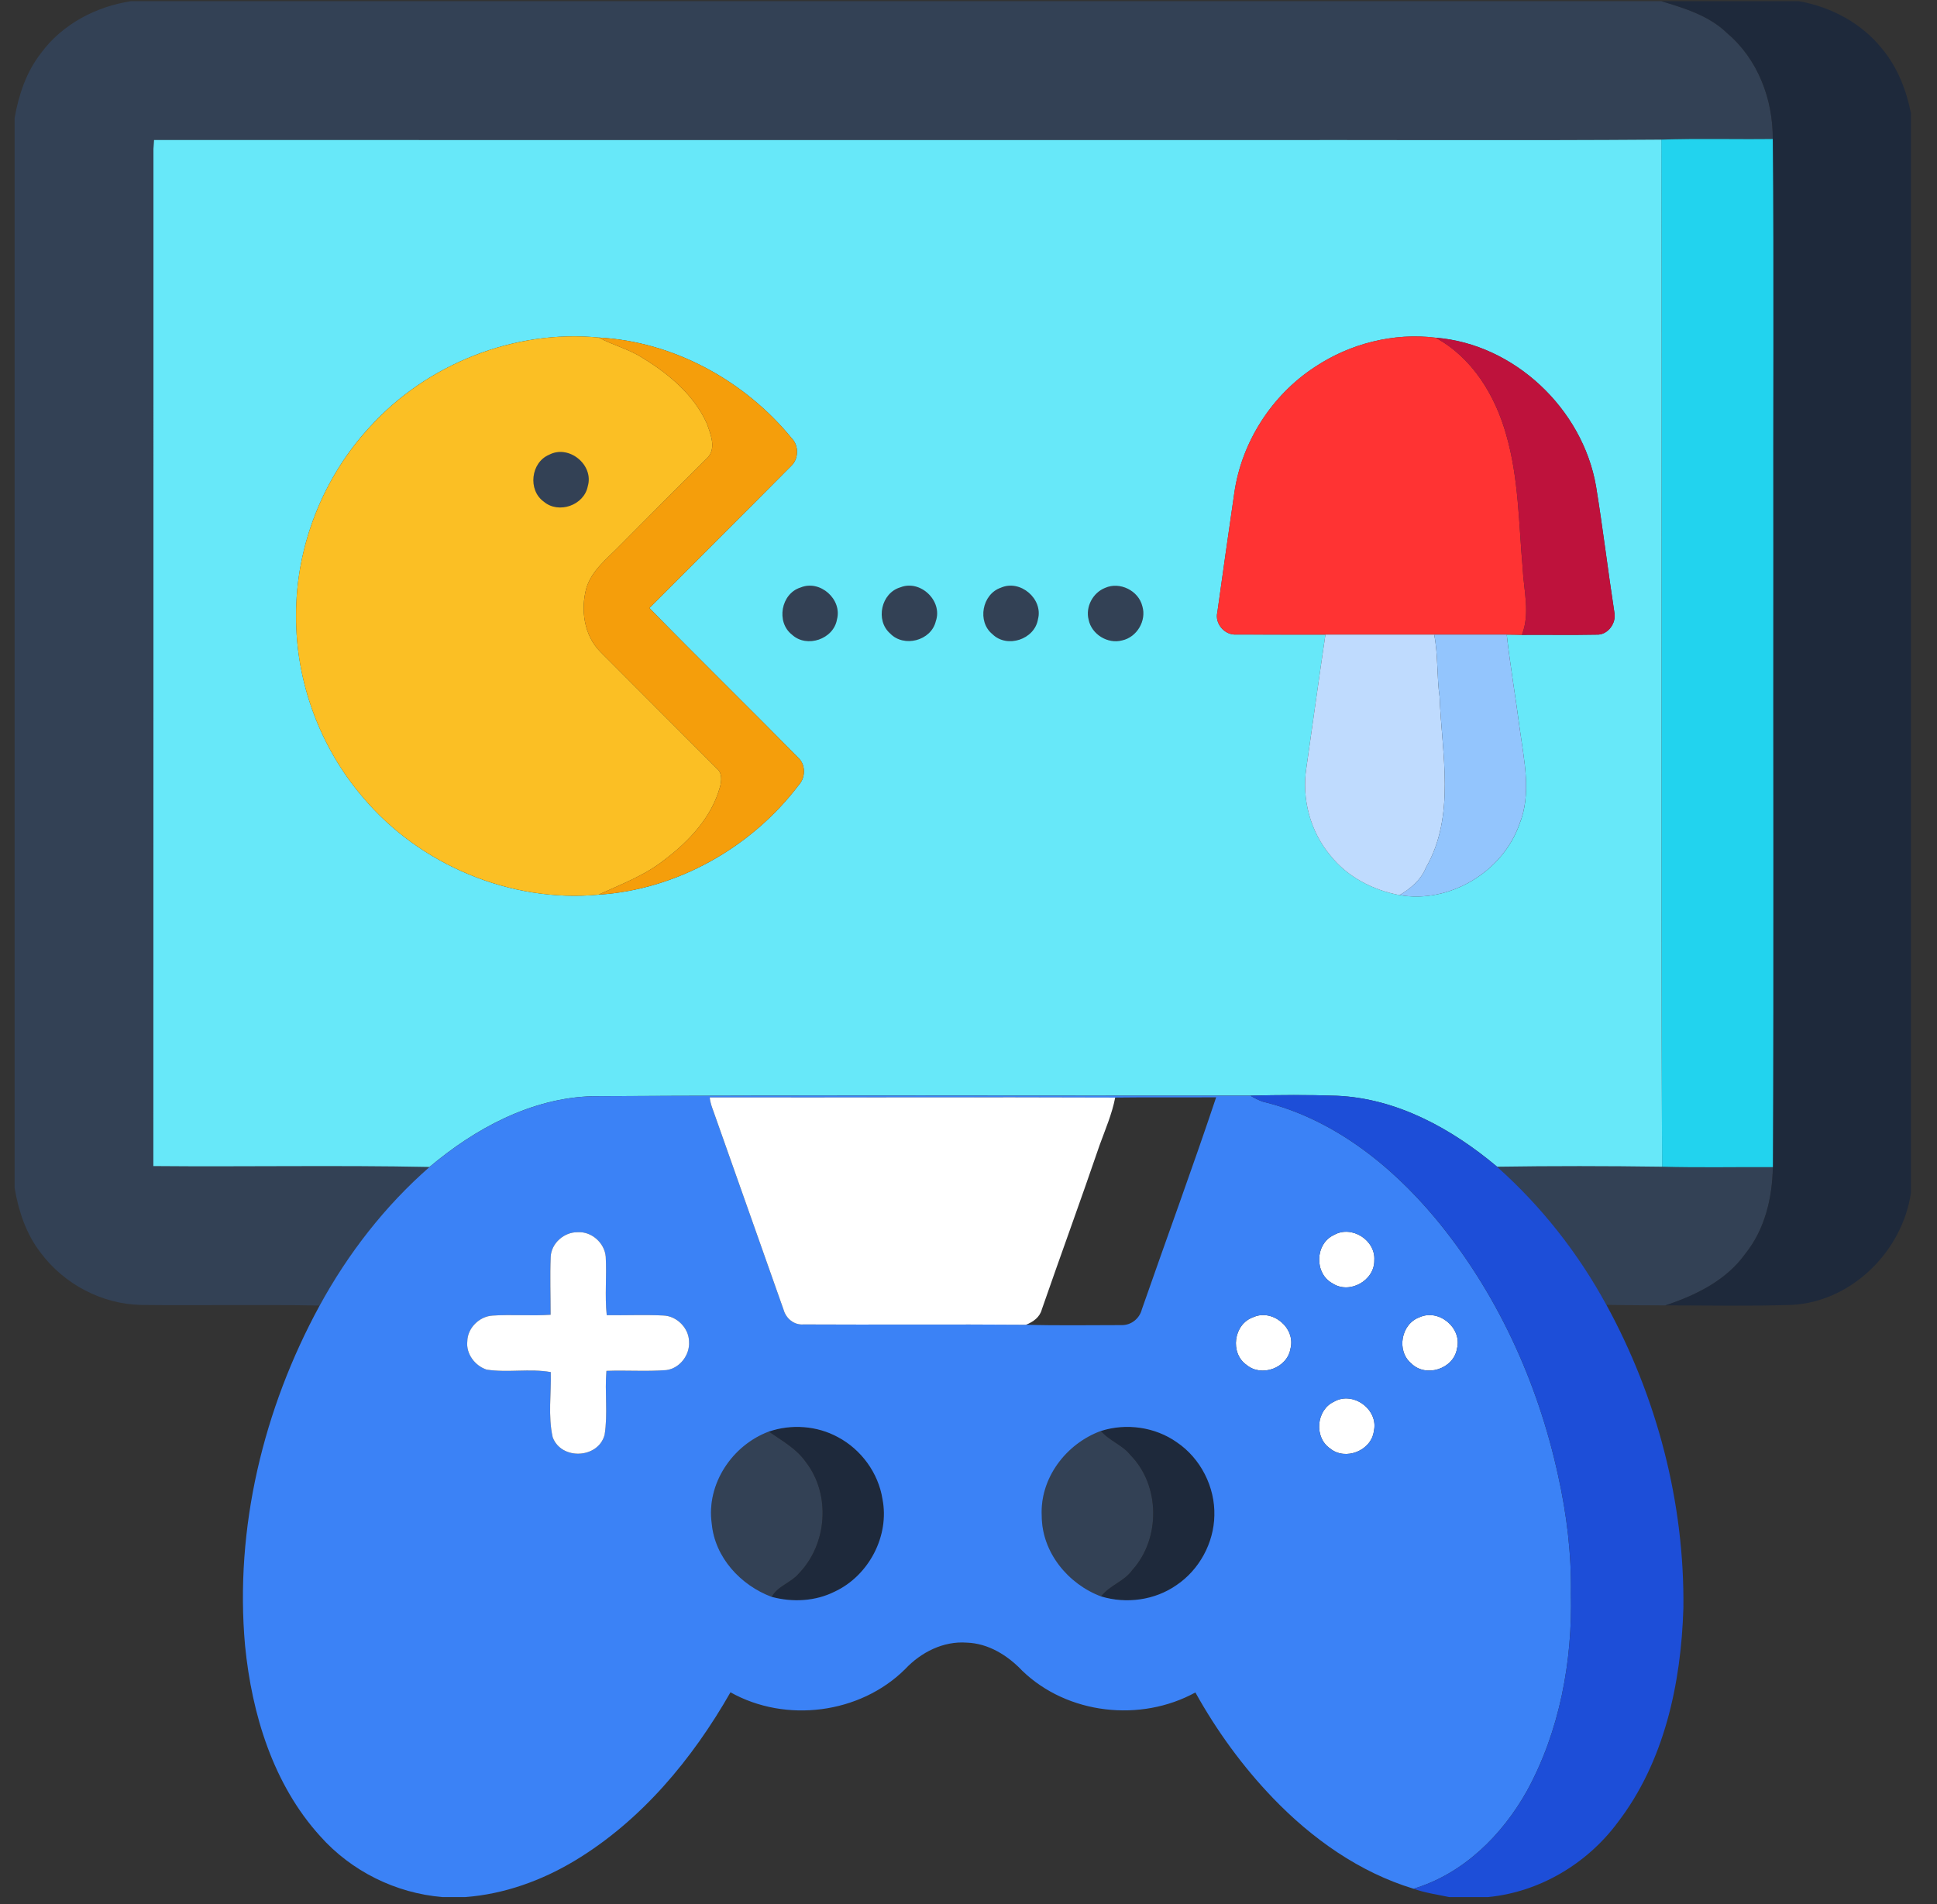 <svg width="60" height="59" viewBox="0 0 60 59" fill="none" xmlns="http://www.w3.org/2000/svg">
<rect x="0" y="0" width="60" height="59" fill="#333333" stroke="none"/>
<path d="M4.061 0.036H51.459C52.187 0.256 52.944 0.485 53.503 1.031C54.453 1.834 54.921 3.08 54.913 4.306C53.762 4.321 52.61 4.286 51.459 4.326C47.002 4.359 42.544 4.33 38.087 4.34C26.982 4.338 15.876 4.343 4.772 4.337C4.767 4.407 4.758 4.546 4.753 4.615C4.75 15.12 4.755 25.625 4.75 36.13C7.601 36.156 10.454 36.1 13.303 36.159C11.921 37.368 10.78 38.839 9.902 40.45C8.055 40.414 6.206 40.452 4.357 40.431C3.152 40.403 1.984 39.785 1.264 38.82C0.812 38.24 0.576 37.529 0.453 36.81V3.652C0.58 2.935 0.816 2.223 1.272 1.643C1.931 0.747 2.974 0.202 4.061 0.036Z" fill="#334155"/>
<path d="M17.013 14.088C17.624 13.768 18.403 14.405 18.206 15.067C18.092 15.655 17.305 15.932 16.847 15.545C16.343 15.187 16.442 14.325 17.013 14.088Z" fill="#334155"/>
<path d="M24.801 18.202C25.4 17.954 26.094 18.568 25.925 19.194C25.82 19.805 24.989 20.087 24.534 19.665C24.032 19.276 24.192 18.388 24.801 18.202Z" fill="#334155"/>
<path d="M27.888 18.198C28.509 17.95 29.21 18.619 28.986 19.25C28.842 19.852 27.998 20.073 27.573 19.627C27.108 19.221 27.294 18.371 27.888 18.198Z" fill="#334155"/>
<path d="M31.003 18.209C31.603 17.944 32.319 18.555 32.151 19.189C32.047 19.814 31.192 20.093 30.742 19.649C30.262 19.26 30.42 18.407 31.003 18.209Z" fill="#334155"/>
<path d="M34.23 18.215C34.686 18.012 35.265 18.299 35.384 18.781C35.521 19.232 35.215 19.744 34.757 19.842C34.311 19.961 33.812 19.652 33.721 19.201C33.619 18.803 33.853 18.364 34.23 18.215Z" fill="#334155"/>
<path d="M46.374 36.151C48.077 36.123 49.781 36.125 51.483 36.151C52.627 36.182 53.772 36.157 54.916 36.162C54.898 37.115 54.671 38.09 54.062 38.846C53.472 39.674 52.527 40.132 51.589 40.445C50.979 40.446 50.368 40.437 49.759 40.429C48.885 38.824 47.741 37.368 46.374 36.152V36.151Z" fill="#334155"/>
<path d="M22.047 47.205C21.874 45.982 22.679 44.778 23.816 44.354C24.218 44.638 24.67 44.879 24.957 45.293C25.743 46.303 25.626 47.85 24.736 48.761C24.495 49.043 24.087 49.141 23.906 49.476C22.942 49.115 22.145 48.256 22.047 47.205Z" fill="#334155"/>
<path d="M32.269 46.963C32.21 45.796 33.025 44.728 34.102 44.335C34.362 44.642 34.772 44.768 35.022 45.089C35.942 46.03 35.952 47.674 35.072 48.647C34.822 49.002 34.367 49.12 34.109 49.462C33.078 49.075 32.271 48.089 32.269 46.963Z" fill="#334155"/>
<path d="M51.459 0.036H55.714C56.715 0.211 57.667 0.715 58.304 1.518C58.778 2.087 59.051 2.792 59.194 3.512V36.946C58.935 38.756 57.371 40.32 55.523 40.429C54.212 40.472 52.901 40.445 51.589 40.444C52.528 40.131 53.472 39.673 54.063 38.844C54.671 38.088 54.898 37.114 54.916 36.161C54.946 29.78 54.921 23.398 54.929 17.016C54.919 12.78 54.951 8.542 54.913 4.306C54.921 3.08 54.453 1.834 53.503 1.031C52.944 0.485 52.187 0.256 51.459 0.036Z" fill="#1E293B"/>
<path d="M23.817 44.354C24.513 44.115 25.306 44.172 25.954 44.525C26.676 44.907 27.206 45.633 27.335 46.441C27.563 47.586 26.91 48.82 25.858 49.312C25.254 49.614 24.552 49.648 23.906 49.476C24.087 49.141 24.496 49.043 24.737 48.76C25.626 47.849 25.743 46.303 24.957 45.293C24.67 44.879 24.218 44.638 23.817 44.354Z" fill="#1E293B"/>
<path d="M34.102 44.336C34.885 44.085 35.779 44.209 36.453 44.685C37.189 45.182 37.641 46.069 37.616 46.956C37.6 47.807 37.148 48.637 36.443 49.112C35.77 49.58 34.889 49.699 34.109 49.462C34.367 49.12 34.822 49.002 35.073 48.647C35.953 47.674 35.942 46.03 35.022 45.089C34.772 44.768 34.362 44.642 34.102 44.336Z" fill="#1E293B"/>
<path d="M51.459 4.326C52.61 4.286 53.762 4.321 54.913 4.306C54.951 8.542 54.919 12.78 54.929 17.016C54.921 23.398 54.946 29.78 54.916 36.161C53.772 36.156 52.627 36.18 51.484 36.149C51.44 25.542 51.489 14.934 51.459 4.326Z" fill="#22D3EE"/>
<path d="M4.753 4.615C4.758 4.546 4.767 4.407 4.772 4.337C15.876 4.343 26.982 4.338 38.087 4.34C42.544 4.33 47.002 4.359 51.46 4.326C51.489 14.934 51.44 25.541 51.484 36.149C49.781 36.125 48.077 36.123 46.375 36.149C44.975 34.973 43.271 34.03 41.409 33.95C40.518 33.917 39.625 33.925 38.734 33.945C31.941 33.955 25.146 33.925 18.353 33.964C16.463 34.017 14.721 34.962 13.303 36.157C10.454 36.099 7.601 36.155 4.75 36.129C4.756 25.624 4.75 15.12 4.753 4.615ZM11.457 13.226C9.998 14.802 9.16 16.937 9.172 19.085C9.161 21.127 9.914 23.157 11.244 24.706C13.006 26.802 15.816 27.975 18.538 27.72C20.97 27.567 23.281 26.256 24.744 24.32C24.951 24.099 24.961 23.706 24.741 23.491C23.209 21.931 21.643 20.403 20.116 18.838C21.577 17.37 23.047 15.912 24.503 14.441C24.741 14.226 24.751 13.81 24.527 13.582C23.07 11.793 20.861 10.581 18.546 10.458C15.935 10.202 13.223 11.277 11.457 13.226ZM40.724 11.374C39.391 12.246 38.457 13.701 38.233 15.28C38.053 16.509 37.88 17.74 37.708 18.97C37.621 19.326 37.94 19.69 38.302 19.66C39.22 19.666 40.138 19.66 41.056 19.663C40.852 21.037 40.665 22.414 40.466 23.788C40.316 24.748 40.587 25.764 41.212 26.509C41.741 27.171 42.531 27.58 43.355 27.733C44.899 28.004 46.55 27.012 47.067 25.531C47.446 24.594 47.21 23.569 47.079 22.607C46.952 21.623 46.781 20.646 46.672 19.662C46.828 19.662 46.984 19.665 47.142 19.67C47.911 19.664 48.68 19.679 49.448 19.663C49.803 19.686 50.077 19.304 50.006 18.971C49.805 17.67 49.65 16.362 49.438 15.065C49.025 12.669 46.903 10.653 44.467 10.463C43.177 10.3 41.811 10.645 40.724 11.374ZM24.801 18.202C24.192 18.388 24.032 19.276 24.534 19.665C24.989 20.087 25.82 19.805 25.925 19.194C26.094 18.568 25.4 17.954 24.801 18.202ZM27.889 18.198C27.294 18.371 27.108 19.221 27.573 19.627C27.999 20.072 28.842 19.852 28.986 19.25C29.21 18.619 28.509 17.95 27.889 18.198ZM31.003 18.209C30.421 18.407 30.262 19.26 30.742 19.649C31.193 20.093 32.047 19.814 32.151 19.189C32.319 18.555 31.603 17.944 31.003 18.209ZM34.231 18.215C33.853 18.364 33.619 18.803 33.721 19.2C33.812 19.652 34.311 19.961 34.757 19.842C35.215 19.744 35.521 19.231 35.384 18.78C35.266 18.299 34.686 18.012 34.231 18.215Z" fill="#67E8F9"/>
<path d="M11.457 13.227C13.223 11.277 15.935 10.202 18.546 10.458C18.99 10.699 19.491 10.817 19.916 11.097C20.725 11.589 21.499 12.242 21.895 13.122C22.01 13.445 22.19 13.875 21.929 14.168C21.012 15.084 20.094 16.001 19.182 16.922C18.801 17.312 18.337 17.668 18.167 18.208C17.978 18.886 18.087 19.688 18.601 20.201C19.801 21.408 21.008 22.608 22.208 23.815C22.379 23.957 22.353 24.202 22.299 24.393C22.042 25.318 21.354 26.053 20.607 26.621C19.993 27.117 19.246 27.395 18.538 27.72C15.816 27.975 13.006 26.802 11.243 24.706C9.914 23.158 9.161 21.127 9.171 19.085C9.16 16.937 9.998 14.802 11.457 13.227ZM17.013 14.088C16.442 14.325 16.343 15.187 16.847 15.545C17.305 15.932 18.092 15.655 18.206 15.067C18.403 14.405 17.624 13.768 17.013 14.088Z" fill="#FBBF24"/>
<path d="M18.546 10.458C20.861 10.581 23.07 11.793 24.527 13.582C24.751 13.81 24.741 14.226 24.503 14.441C23.047 15.912 21.577 17.37 20.116 18.838C21.642 20.403 23.209 21.931 24.741 23.491C24.96 23.706 24.951 24.099 24.744 24.32C23.281 26.256 20.97 27.566 18.538 27.72C19.246 27.394 19.993 27.117 20.607 26.621C21.353 26.053 22.042 25.318 22.299 24.393C22.353 24.201 22.379 23.957 22.208 23.815C21.008 22.608 19.801 21.408 18.601 20.201C18.087 19.688 17.978 18.886 18.167 18.208C18.337 17.668 18.801 17.312 19.182 16.922C20.094 16.001 21.012 15.084 21.929 14.168C22.19 13.875 22.01 13.444 21.895 13.122C21.499 12.242 20.725 11.589 19.916 11.097C19.491 10.817 18.99 10.699 18.546 10.458Z" fill="#F59E0B"/>
<path d="M40.724 11.374C41.811 10.645 43.177 10.3 44.467 10.463C45.608 11.08 46.317 12.255 46.658 13.476C47.044 14.814 47.044 16.22 47.166 17.599C47.196 18.287 47.405 19.002 47.142 19.67C46.984 19.665 46.828 19.663 46.672 19.662C45.923 19.662 45.173 19.662 44.425 19.662C43.302 19.662 42.179 19.662 41.056 19.662C40.138 19.659 39.22 19.665 38.302 19.659C37.94 19.689 37.621 19.324 37.708 18.969C37.88 17.739 38.053 16.508 38.232 15.279C38.457 13.7 39.391 12.244 40.724 11.373V11.374Z" fill="#FF3333"/>
<path d="M41.319 38.264C41.866 37.948 42.616 38.424 42.57 39.051C42.579 39.677 41.801 40.111 41.275 39.763C40.706 39.456 40.731 38.535 41.319 38.264Z" fill="white"/>
<path d="M38.811 40.815C39.41 40.534 40.142 41.144 39.974 41.784C39.877 42.383 39.08 42.679 38.614 42.29C38.091 41.927 38.211 41.029 38.811 40.815Z" fill="white"/>
<path d="M43.968 40.814C44.568 40.535 45.298 41.145 45.131 41.785C45.029 42.415 44.164 42.694 43.714 42.242C43.248 41.854 43.399 41.019 43.968 40.814Z" fill="white"/>
<path d="M41.321 43.429C41.91 43.087 42.708 43.672 42.557 44.337C42.48 44.947 41.675 45.269 41.199 44.877C40.698 44.533 40.769 43.685 41.321 43.429Z" fill="white"/>
<path d="M44.467 10.463C46.902 10.653 49.025 12.669 49.438 15.064C49.65 16.362 49.805 17.67 50.006 18.971C50.077 19.304 49.803 19.686 49.448 19.663C48.679 19.679 47.911 19.664 47.142 19.67C47.405 19.002 47.196 18.287 47.166 17.599C47.043 16.22 47.043 14.814 46.658 13.475C46.317 12.255 45.608 11.08 44.467 10.463Z" fill="#BE123C"/>
<path d="M41.056 19.663C42.179 19.663 43.302 19.663 44.425 19.663C44.55 20.302 44.503 20.96 44.594 21.605C44.66 23.357 45.095 25.272 44.169 26.881C44.017 27.264 43.698 27.526 43.355 27.734C42.531 27.581 41.74 27.172 41.212 26.51C40.586 25.765 40.316 24.749 40.466 23.79C40.664 22.415 40.851 21.038 41.056 19.664V19.663Z" fill="#BFDBFE"/>
<path d="M18.353 33.965C25.146 33.926 31.94 33.956 38.733 33.947C38.852 34.02 38.976 34.081 39.106 34.13C41.247 34.644 43.054 36.065 44.445 37.727C46.354 40.019 47.631 42.805 48.263 45.713C48.531 46.914 48.679 48.147 48.661 49.379C48.708 51.48 48.312 53.633 47.298 55.488C46.527 56.864 45.324 58.057 43.786 58.519C42.108 58.011 40.639 56.966 39.433 55.712C38.491 54.732 37.688 53.624 37.028 52.438C35.33 53.369 33.068 53.119 31.666 51.766C31.215 51.29 30.616 50.916 29.945 50.894C29.22 50.84 28.526 51.194 28.038 51.714C26.642 53.102 24.338 53.394 22.627 52.433C21.446 54.504 19.864 56.409 17.803 57.651C16.776 58.268 15.619 58.686 14.418 58.777H13.704C12.26 58.658 10.882 57.975 9.919 56.892C8.46 55.284 7.801 53.11 7.591 50.987C7.264 47.347 8.16 43.645 9.902 40.449C10.78 38.839 11.921 37.368 13.303 36.158C14.721 34.963 16.462 34.018 18.353 33.965ZM21.984 34.001C21.996 34.16 22.055 34.311 22.109 34.461C22.833 36.498 23.547 38.539 24.271 40.577C24.346 40.851 24.594 41.06 24.889 41.035C27.186 41.048 29.484 41.026 31.781 41.045C32.77 41.075 33.761 41.055 34.75 41.056C35.043 41.059 35.3 40.85 35.37 40.568C36.133 38.376 36.936 36.198 37.671 33.998C36.628 34.005 35.587 33.992 34.544 34.006C30.357 33.989 26.171 34.008 21.984 34.001ZM17.058 38.94C17.034 39.537 17.055 40.136 17.054 40.735C16.454 40.776 15.853 40.721 15.254 40.761C14.845 40.787 14.48 41.148 14.475 41.561C14.432 41.947 14.713 42.317 15.072 42.435C15.729 42.538 16.405 42.395 17.06 42.512C17.077 43.182 16.972 43.874 17.12 44.532C17.385 45.247 18.531 45.195 18.728 44.456C18.834 43.804 18.727 43.133 18.784 42.474C19.403 42.449 20.023 42.498 20.64 42.45C21.057 42.396 21.37 41.982 21.344 41.57C21.339 41.148 20.961 40.767 20.54 40.758C19.958 40.73 19.375 40.758 18.794 40.748C18.729 40.147 18.797 39.54 18.763 38.936C18.727 38.512 18.326 38.149 17.895 38.178C17.477 38.17 17.077 38.516 17.058 38.94ZM41.319 38.264C40.731 38.535 40.706 39.456 41.275 39.763C41.801 40.111 42.579 39.677 42.57 39.051C42.616 38.425 41.866 37.948 41.319 38.264ZM38.81 40.815C38.21 41.029 38.091 41.927 38.614 42.29C39.08 42.679 39.876 42.383 39.974 41.784C40.141 41.144 39.409 40.534 38.81 40.815ZM43.967 40.815C43.398 41.02 43.248 41.855 43.714 42.243C44.164 42.695 45.029 42.416 45.131 41.786C45.298 41.146 44.568 40.537 43.967 40.815ZM41.321 43.43C40.769 43.686 40.698 44.534 41.199 44.878C41.675 45.27 42.479 44.948 42.557 44.338C42.708 43.673 41.91 43.088 41.321 43.43ZM23.816 44.355C22.679 44.779 21.874 45.983 22.047 47.206C22.145 48.257 22.942 49.116 23.906 49.477C24.552 49.65 25.254 49.615 25.857 49.313C26.91 48.821 27.562 47.587 27.335 46.442C27.206 45.634 26.675 44.908 25.954 44.526C25.306 44.173 24.513 44.116 23.816 44.355ZM34.102 44.336C33.025 44.729 32.21 45.797 32.269 46.964C32.271 48.09 33.078 49.076 34.109 49.463C34.889 49.7 35.77 49.581 36.442 49.113C37.148 48.638 37.6 47.808 37.616 46.957C37.641 46.07 37.189 45.183 36.453 44.686C35.779 44.21 34.884 44.086 34.102 44.336Z" fill="#3B82F6"/>
<path d="M44.425 19.662C45.173 19.662 45.922 19.662 46.672 19.662C46.781 20.646 46.952 21.623 47.079 22.607C47.21 23.569 47.446 24.594 47.066 25.531C46.55 27.012 44.899 28.004 43.355 27.733C43.698 27.525 44.017 27.262 44.169 26.88C45.095 25.271 44.66 23.356 44.594 21.604C44.503 20.959 44.55 20.301 44.425 19.662Z" fill="#93C5FD"/>
<path d="M38.733 33.947C39.625 33.926 40.518 33.918 41.409 33.951C43.271 34.031 44.975 34.974 46.374 36.151C47.741 37.367 48.885 38.822 49.759 40.428C51.324 43.292 52.183 46.553 52.144 49.822C52.074 52.156 51.556 54.586 50.104 56.472C49.158 57.746 47.684 58.623 46.098 58.777H44.886C44.518 58.698 44.142 58.648 43.786 58.519C45.324 58.057 46.527 56.864 47.298 55.488C48.312 53.633 48.708 51.48 48.661 49.379C48.679 48.147 48.531 46.914 48.263 45.713C47.631 42.805 46.354 40.019 44.445 37.727C43.054 36.064 41.247 34.644 39.106 34.13C38.976 34.081 38.852 34.02 38.733 33.947Z" fill="#1D4ED8"/>
<path d="M21.985 34.001C26.171 34.009 30.357 33.989 34.544 34.006C34.446 34.515 34.238 34.991 34.063 35.475C33.481 37.18 32.861 38.87 32.271 40.571C32.208 40.813 32.002 40.958 31.781 41.045C29.484 41.027 27.186 41.048 24.889 41.035C24.595 41.06 24.347 40.851 24.271 40.577C23.547 38.539 22.834 36.498 22.11 34.461C22.056 34.312 21.996 34.16 21.985 34.001Z" fill="white"/>
<path d="M17.058 38.94C17.078 38.516 17.477 38.17 17.895 38.178C18.326 38.149 18.727 38.512 18.763 38.936C18.797 39.54 18.73 40.147 18.794 40.748C19.375 40.758 19.958 40.73 20.54 40.758C20.961 40.767 21.34 41.148 21.344 41.57C21.371 41.982 21.057 42.396 20.64 42.45C20.024 42.498 19.403 42.45 18.785 42.474C18.727 43.133 18.834 43.804 18.728 44.456C18.531 45.195 17.385 45.247 17.12 44.531C16.972 43.874 17.078 43.182 17.06 42.512C16.405 42.395 15.729 42.537 15.072 42.435C14.713 42.317 14.432 41.947 14.475 41.561C14.48 41.148 14.845 40.787 15.254 40.761C15.853 40.721 16.454 40.776 17.055 40.735C17.056 40.136 17.034 39.537 17.058 38.94Z" fill="white"/>
</svg>

